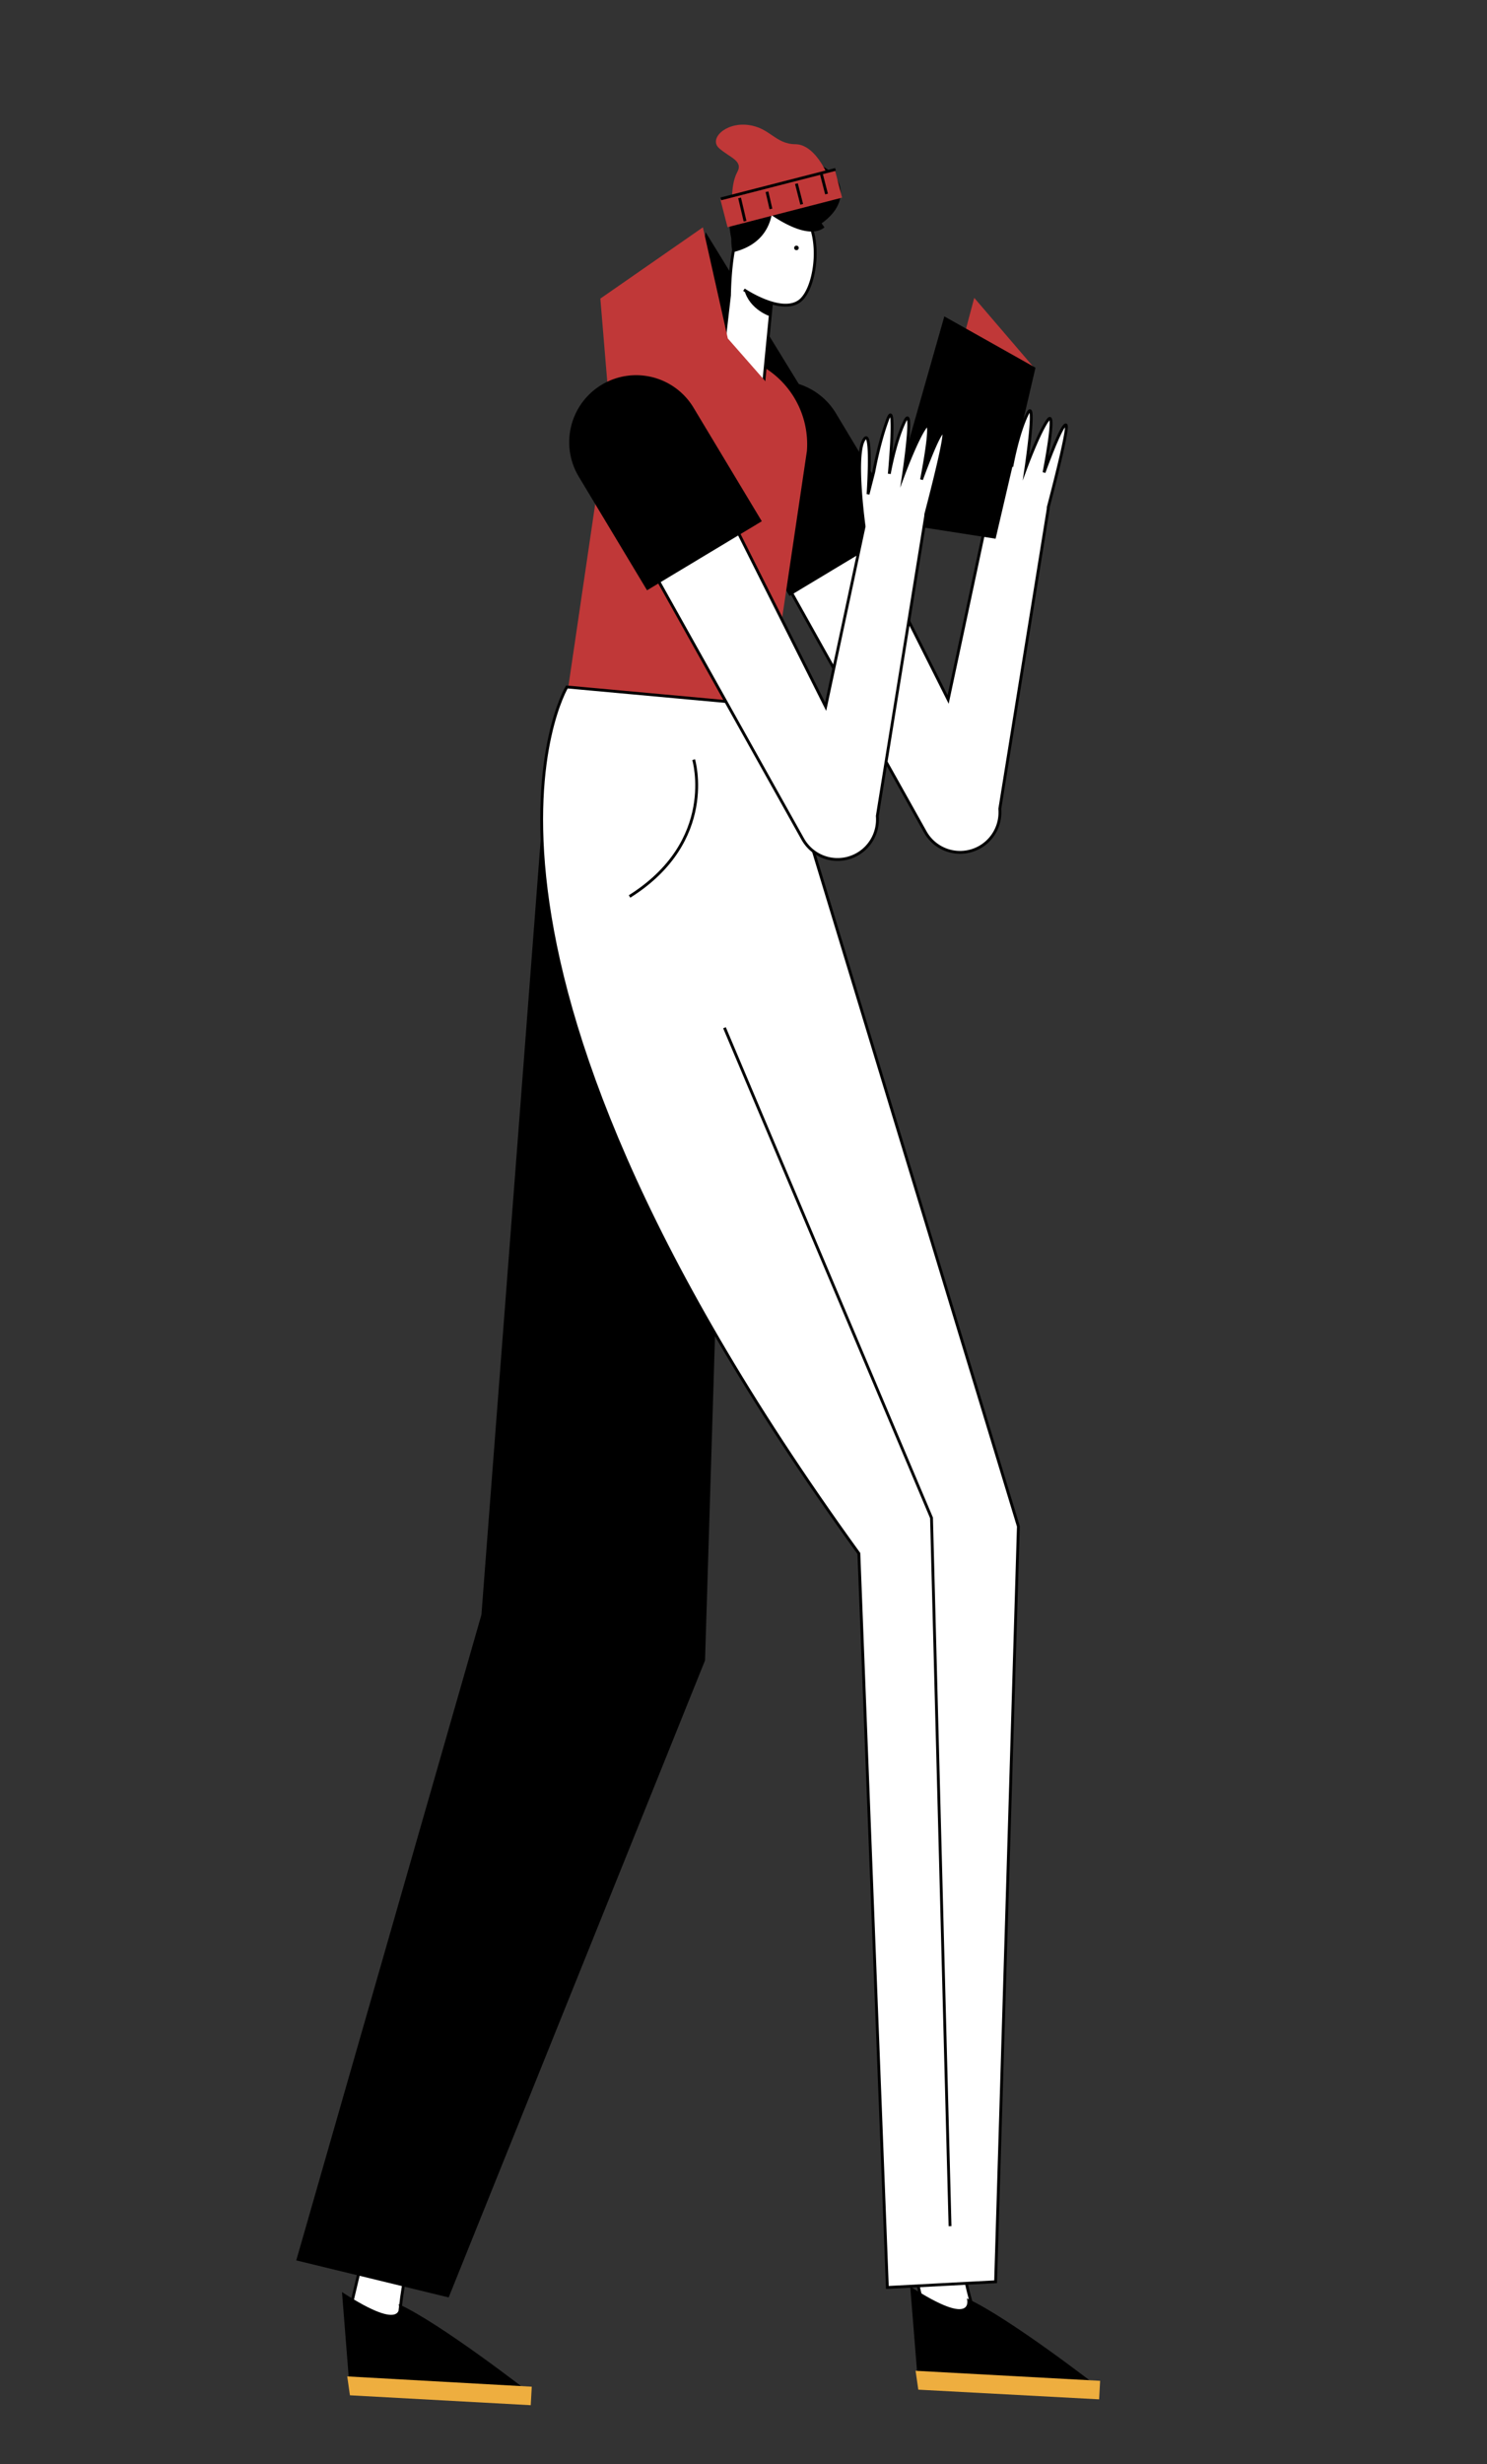 <svg id="Capa_1" data-name="Capa 1" xmlns="http://www.w3.org/2000/svg" viewBox="0 0 1044 1729"><rect x="0" y="0" width="1044" height="1729" fill="#333333" stroke="none"/><title>Mesa de trabajo 40</title><path d="M736,355.77a17.64,17.64,0,0,1-.23,2.27l-33.82,209.5c.06.76.09,1.51.09,2.27a28,28,0,0,1-52.49,13.82L529.65,369.33l55.43-38.91,80.59,160.39,27-126.4c-1.52-11.51-6-50-.43-60.36,6.62-12.26,3.2,37.72,3.2,37.72l4-15.62s3.68-20.7,9.82-37c6-15.86,1.39,35.21,1.11,38.3.35-1.94,4.22-23.19,10.79-36.77,6.88-14.24-.76,37.21-.76,37.21s9.27-25,15.38-33.31S733,331.49,733,331.49s12.54-34.68,15.39-33.3C750.55,299.21,741,336.7,736,355.77Z" fill="#fff" stroke="#000" stroke-miterlimit="10" stroke-width="2"/><path d="M558.51,264h0a47,47,0,0,1,47,47v93a0,0,0,0,1,0,0h-94a0,0,0,0,1,0,0V311A47,47,0,0,1,558.51,264Z" transform="translate(-92.27 335.55) rotate(-31.02)"/><polygon points="495.42 162.93 563 273 541 290 482 242 495.42 162.93"/><path d="M507.7,741.79,472,1164s-193,342-192,475l-35-15s38-162.68,123-494l15-370Z" fill="#fff" stroke="#000" stroke-miterlimit="10" stroke-width="2"/><path d="M240.11,1608.24l5.48,69.4,18.86-3.84s56.79,13.74,106.7,4.48c0,0-61.92-48.21-91.27-61.6C279.88,1616.68,286.54,1638.33,240.11,1608.24Z"/><polygon points="373.34 1674.63 372.63 1687.61 245.68 1680.66 243.78 1667.41 373.34 1674.63" fill="#eeae3f"/><polygon points="381.23 568.01 338 1133 208 1586 315 1612 495 1165 508 742 381.23 568.01"/><path d="M573,707l127,363s-65,418.51-13.92,558.59l-29.59,18.09S582,1433,630,1090L436.65,728.26Z" fill="#fff" stroke="#000" stroke-miterlimit="10" stroke-width="2"/><path d="M540,495,399,482l25.92-176.22a63.16,63.16,0,0,1,67.71-58.27l15.62,1.17a63.17,63.17,0,0,1,58.27,67.71Z" fill="#c03838"/><path d="M541.66,212.54l-6.43,65.93a33.38,33.38,0,0,1-30.62-5.65l7.55-65.55c1.36-68,24.44-75.2,45.76-63s16.13,58.75,2.84,67.41-38.44-8.38-38.44-8.38" fill="#fff" stroke="#000" stroke-miterlimit="10" stroke-width="2"/><circle cx="559.17" cy="173.95" r="1.59"/><path d="M540.8,222s-14.49-4.54-18.19-18.46c0,0,13.07,8.19,18.75,8.79Z"/><path d="M639.05,1604.3l5.58,69.39,18.85-3.86s56.81,13.66,106.71,4.33c0,0-62-48.12-91.35-61.47C678.84,1612.69,685.53,1634.32,639.05,1604.3Z"/><polygon points="772.37 1670.51 771.68 1683.49 644.73 1676.71 642.81 1663.46 772.37 1670.51" fill="#eeae3f"/><path d="M398,482S291,659,603,1090l20,515,76-4,16-530L540,495Z" fill="#fff" stroke="#000" stroke-miterlimit="10" stroke-width="2"/><path d="M570.3,114.07C547.71,108.51,537,126,537,126s3.77-26.3-14.35-5.21c-13.37,15.56-11.26,36.62-9.23,46.6a42.32,42.32,0,0,0,.92,9.63c19.1-4.47,25.44-16.52,27.39-26,8.87,6,27.1,16.56,37.1,8.55,0,0-.72-1.12-2-2.86C599,141,591.6,119.31,570.3,114.07Z"/><path d="M487,533s17,57-45,96" fill="none" stroke="#000" stroke-miterlimit="10" stroke-width="2"/><polyline points="508.65 721.13 654 1065 667 1562" fill="none" stroke="#000" stroke-miterlimit="10" stroke-width="2"/><polygon points="549.5 281.35 511 237.5 493.5 159.5 421.5 209.5 426.5 269.5 500.5 302.5 549.5 281.35" fill="#c03838"/><path d="M586.2,119.3l-6.06,1.57c-3-6.23-10.71-19.59-21.68-19.68-14.32-.11-17.72-11.66-33.42-13.53s-27.6,9.77-20.11,16.39,17.11,8.73,12.65,16.8c-2.75,5-3.48,12.24-3.63,17.09l-8.17,2.1,5,19.37,80.43-20.74Z" fill="#c03838"/><line x1="506.12" y1="139.54" x2="586.6" y2="118.88" fill="none" stroke="#000" stroke-miterlimit="10" stroke-width="2"/><line x1="519.25" y1="138.88" x2="523.09" y2="155.2" fill="none" stroke="#000" stroke-miterlimit="10" stroke-width="2"/><line x1="538.49" y1="134.56" x2="541.26" y2="146.6" fill="none" stroke="#000" stroke-miterlimit="10" stroke-width="2"/><line x1="559.15" y1="128.85" x2="562.87" y2="143.37" fill="none" stroke="#000" stroke-miterlimit="10" stroke-width="2"/><line x1="576.73" y1="122.32" x2="580.3" y2="136.14" fill="none" stroke="#000" stroke-miterlimit="10" stroke-width="2"/><polygon points="699 377 651.13 332.3 684 209 726 258 699 377" fill="#c03838"/><polygon points="699 378 622 366 663 222 727 258 699 378"/><path d="M650,360.77a17.64,17.64,0,0,1-.23,2.27l-33.82,209.5c.06.76.09,1.51.09,2.27a28,28,0,0,1-52.49,13.82L443.65,374.33l55.43-38.91,80.59,160.39,27-126.4c-1.52-11.51-6-50-.43-60.36,6.62-12.26,3.2,37.72,3.2,37.72l4-15.62s3.68-20.7,9.82-37c6-15.86,1.39,35.21,1.11,38.3.35-1.94,4.22-23.19,10.79-36.77,6.88-14.24-.76,37.21-.76,37.21s9.27-25,15.38-33.31S647,336.49,647,336.49s12.54-34.68,15.39-33.3C664.55,304.21,655,341.7,650,360.77Z" fill="#fff" stroke="#000" stroke-miterlimit="10" stroke-width="2"/><path d="M458.51,260h0a47,47,0,0,1,47,47v93a0,0,0,0,1,0,0h-94a0,0,0,0,1,0,0V307A47,47,0,0,1,458.51,260Z" transform="translate(-104.51 283.45) rotate(-31.02)"/></svg>